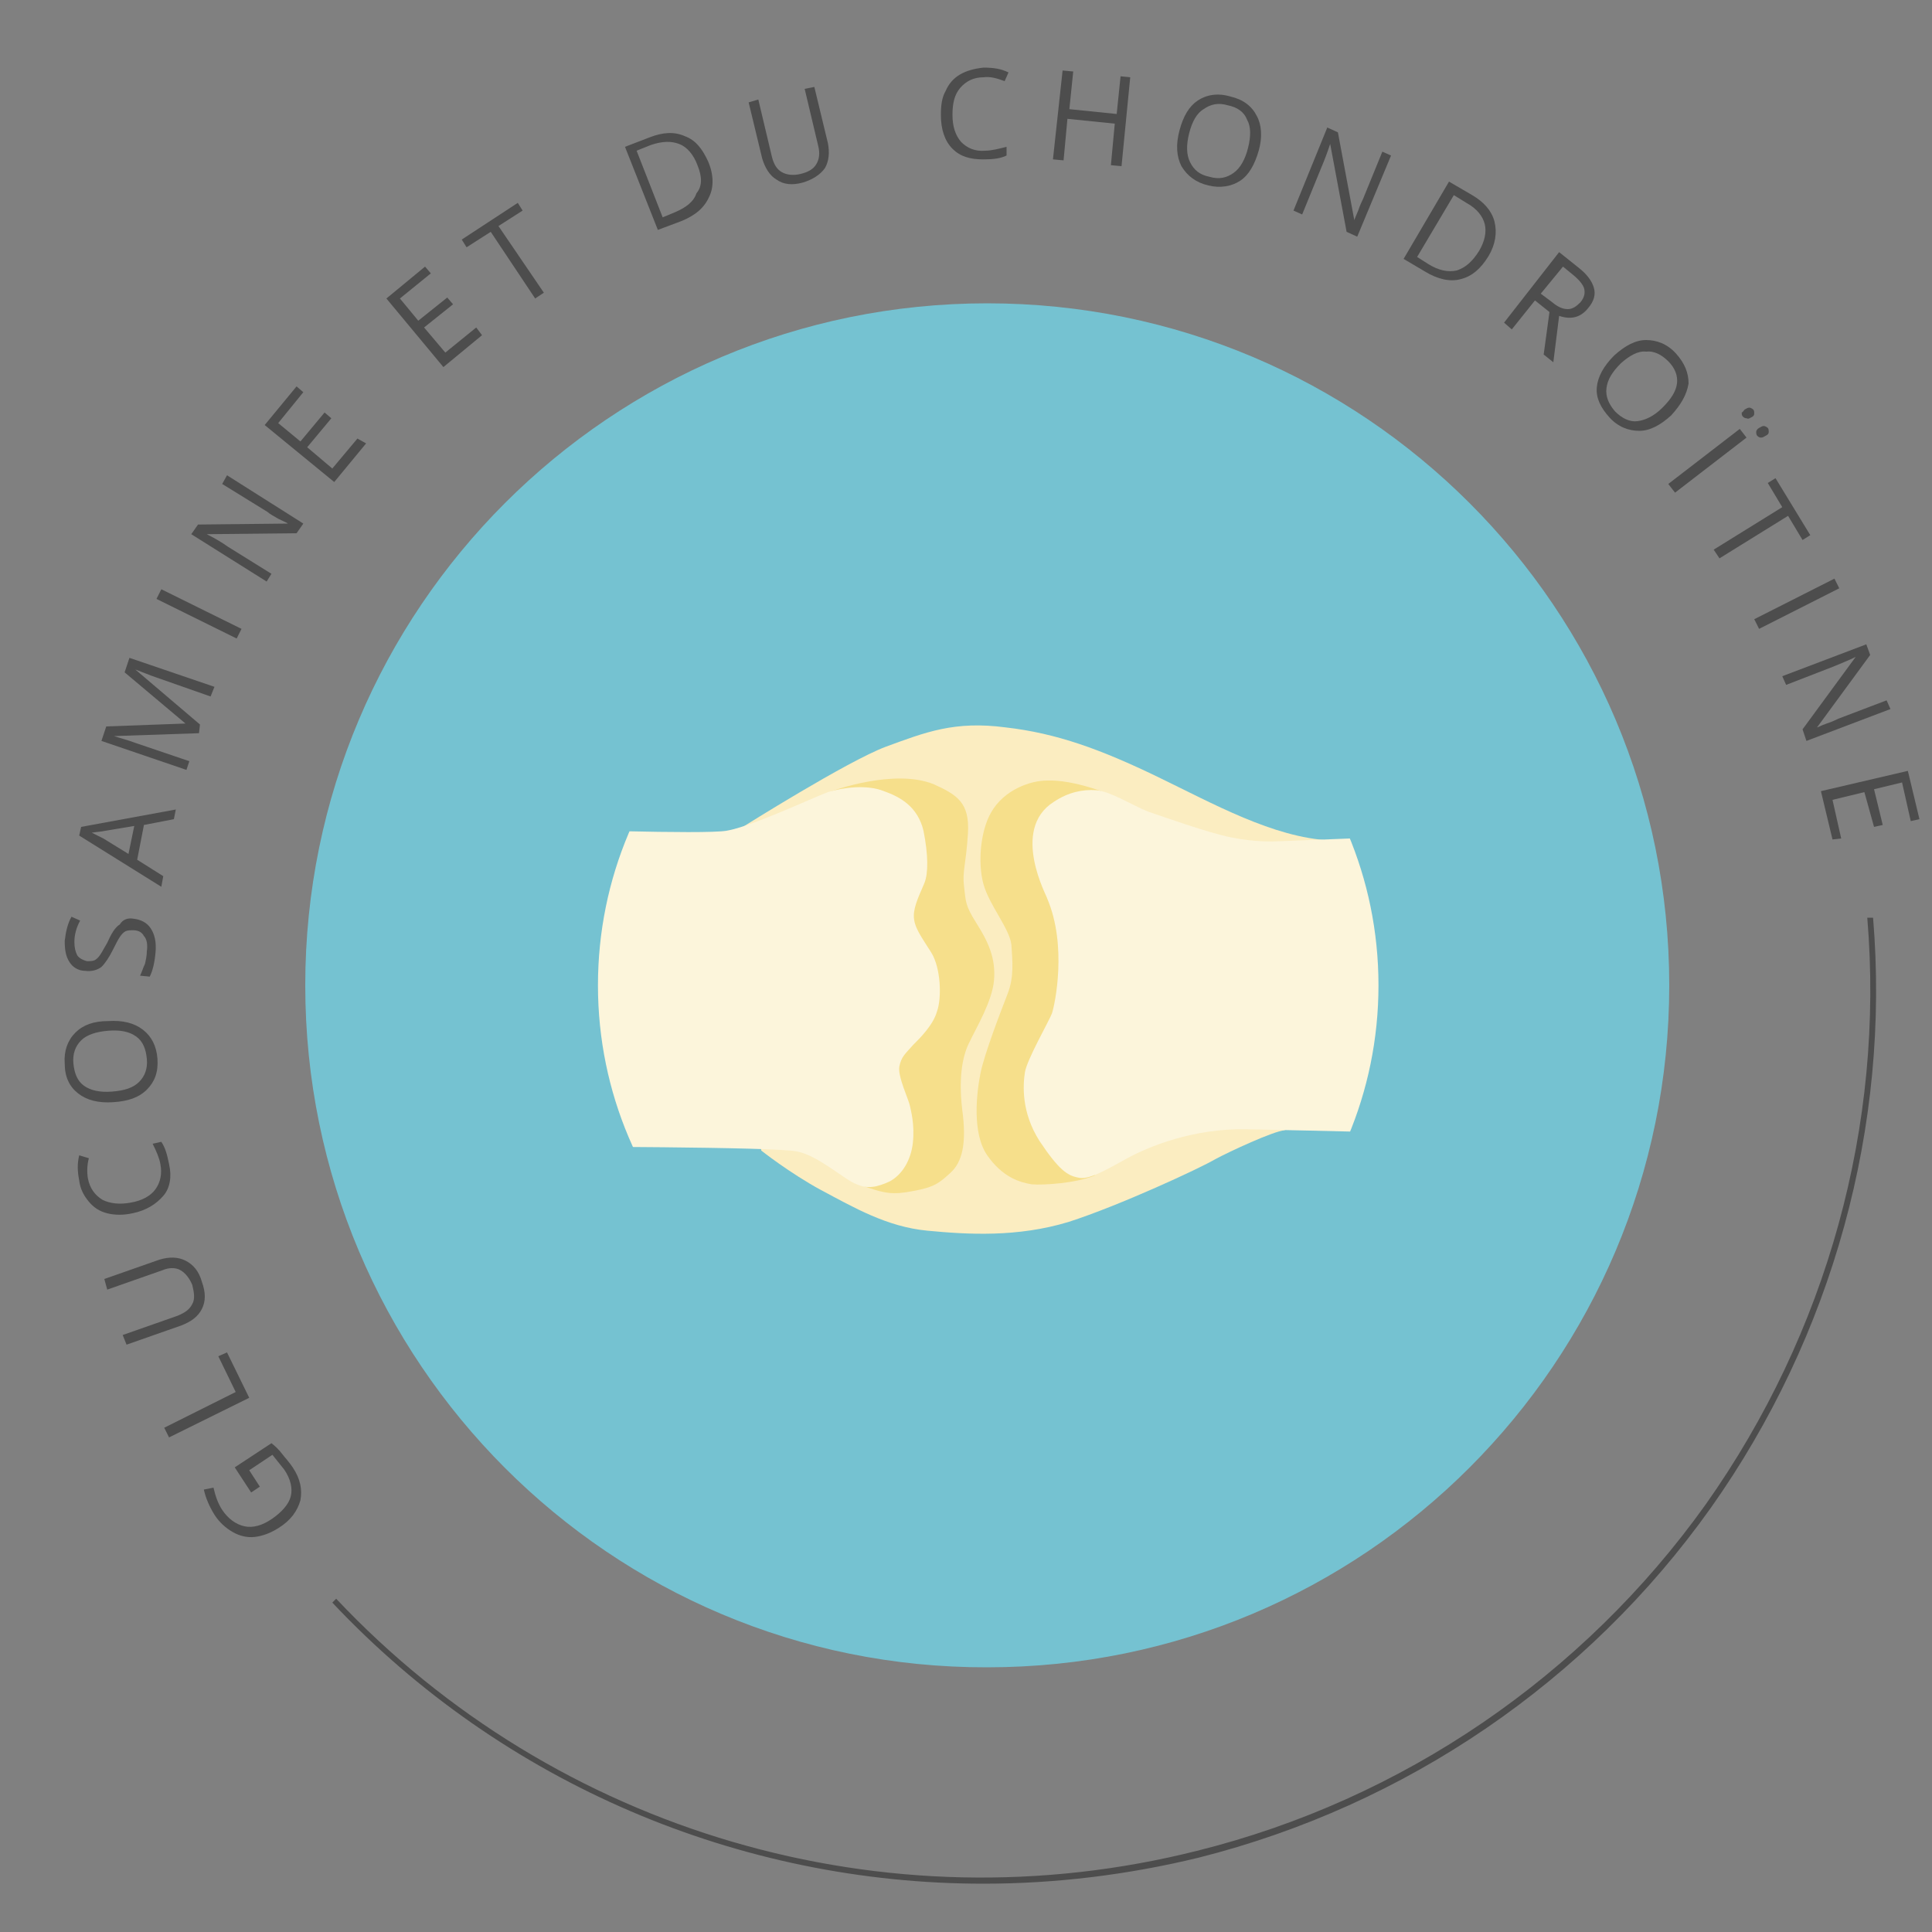<?xml version="1.0" encoding="utf-8"?>
<!-- Generator: Adobe Illustrator 26.0.2, SVG Export Plug-In . SVG Version: 6.00 Build 0)  -->
<svg version="1.1" id="Capa_1" xmlns="http://www.w3.org/2000/svg" xmlns:xlink="http://www.w3.org/1999/xlink" x="0px" y="0px"
	 viewBox="0 0 200 200" style="enable-background:new 0 0 200 200;" xml:space="preserve">
<rect x="0" y="0" width="200" height="200" fill="#808080" stroke="none"/>
<style type="text/css">
	.st0{fill:#75C2D1;}
	.st1{clip-path:url(#SVGID_00000101068662765283537840000014256534319505968304_);fill:#FBEDC1;}
	.st2{clip-path:url(#SVGID_00000054954619134362026320000009194066454079675046_);fill:#F6DF8B;}
	.st3{clip-path:url(#SVGID_00000022534448769712256720000016890883726445672838_);fill:#F6DF8B;}
	.st4{clip-path:url(#SVGID_00000116223141622474414070000008132897604260551338_);fill:#FCF5DB;}
	.st5{clip-path:url(#SVGID_00000139289057556238978740000015220841198836834715_);fill:#FCF5DB;}
	.st6{fill:#4D4D4D;}
</style>
<path class="st0" d="M31.6,102c0-39,31.6-70.6,70.6-70.6S172.8,63,172.8,102s-31.6,70.6-70.6,70.6C63.2,172.7,31.6,141,31.6,102"/>
<g>
	<g>
		<g>
			<g>
				<g>
					<g>
						<g>
							<g>
								<defs>
									<path id="SVGID_1_" d="M61.9,102c0,22.3,18.1,40.4,40.4,40.4s40.4-18.1,40.4-40.4s-18.1-40.4-40.4-40.4
										C79.9,61.7,61.9,79.7,61.9,102"/>
								</defs>
								<clipPath id="SVGID_00000183958993824599160820000002643450168373707674_">
									<use xlink:href="#SVGID_1_"  style="overflow:visible;"/>
								</clipPath>
								<path style="clip-path:url(#SVGID_00000183958993824599160820000002643450168373707674_);fill:#FBEDC1;" d="M133,117
									c-1.2,0.1-5.7,2.2-7.2,3c-1.5,0.9-9.9,4.8-15.2,6.5c-5.3,1.6-10.4,1.3-14.6,0.9s-7.6-2.4-11-4.2c-3.3-1.8-6.2-4.1-6.2-4.1
									l-1.9-33.5c0,0,10.8-6.8,14.8-8.3c4.1-1.5,7.1-2.7,12.4-2c5.3,0.6,9.9,2.3,15.7,5.1c5.8,2.8,12,6.3,17.9,6.6L133,117z"/>
							</g>
						</g>
					</g>
				</g>
			</g>
		</g>
	</g>
	<g>
		<g>
			<g>
				<g>
					<g>
						<g>
							<g>
								<defs>
									<path id="SVGID_00000045619301567134129160000001798874688070730928_" d="M61.9,102c0,22.3,18.1,40.4,40.4,40.4
										s40.4-18.1,40.4-40.4s-18.1-40.4-40.4-40.4C79.9,61.7,61.9,79.7,61.9,102"/>
								</defs>
								<clipPath id="SVGID_00000055686748619699146560000006316933817322064797_">
									<use xlink:href="#SVGID_00000045619301567134129160000001798874688070730928_"  style="overflow:visible;"/>
								</clipPath>
								<path style="clip-path:url(#SVGID_00000055686748619699146560000006316933817322064797_);fill:#F6DF8B;" d="M113.3,121.7
									c-2,0.8-5.3,1-6.5,0.9c-1.2-0.2-3-0.7-4.6-3s-1.1-6.5-0.7-8.5s2.1-6.4,2.8-8.2c0.7-1.8,0.5-3.4,0.4-5.1
									c-0.2-1.7-2.3-4.1-2.9-6.3c-0.6-2.2-0.3-5.5,0.8-7.4c1.3-2.3,4-3.3,5.8-3.3c2.8-0.1,6.4,1.4,6.4,1.4l3.6,29.1L113.3,121.7z"
									/>
							</g>
						</g>
					</g>
				</g>
			</g>
		</g>
	</g>
	<g>
		<g>
			<g>
				<g>
					<g>
						<g>
							<g>
								<defs>
									<path id="SVGID_00000108304717371114335610000008421738623615968187_" d="M61.9,102c0,22.3,18.1,40.4,40.4,40.4
										s40.4-18.1,40.4-40.4s-18.1-40.4-40.4-40.4C79.9,61.7,61.9,79.7,61.9,102"/>
								</defs>
								<clipPath id="SVGID_00000039814128429145336570000012342088031341636481_">
									<use xlink:href="#SVGID_00000108304717371114335610000008421738623615968187_"  style="overflow:visible;"/>
								</clipPath>
								<path style="clip-path:url(#SVGID_00000039814128429145336570000012342088031341636481_);fill:#F6DF8B;" d="M86.1,81.9
									l-7.4,16.8l10.2,23.9c2.7,1,3.5,1.1,5.6,0.7c2.2-0.4,2.7-0.8,3.9-1.9c1.2-1.1,1.7-3,1.2-6.6c-0.4-3.5,0.1-5.7,0.8-7
									c0.6-1.3,2.3-4.1,2.5-6.3c0.2-2.3-0.6-4-1.8-5.9c-1.2-1.9-1.1-2.2-1.3-3.8c-0.2-1.6,0.2-2.3,0.4-5.5c0.2-3.2-1.1-4-3.5-5.1
									C92.6,79.5,86.1,81.9,86.1,81.9"/>
							</g>
						</g>
					</g>
				</g>
			</g>
		</g>
	</g>
	<g>
		<g>
			<g>
				<g>
					<g>
						<g>
							<g>
								<defs>
									<path id="SVGID_00000142160492662225420020000010460667095003275680_" d="M61.9,102c0,22.3,18.1,40.4,40.4,40.4
										s40.4-18.1,40.4-40.4s-18.1-40.4-40.4-40.4C79.9,61.7,61.9,79.7,61.9,102"/>
								</defs>
								<clipPath id="SVGID_00000136378821494891343570000017835829518304906646_">
									<use xlink:href="#SVGID_00000142160492662225420020000010460667095003275680_"  style="overflow:visible;"/>
								</clipPath>
								<path style="clip-path:url(#SVGID_00000136378821494891343570000017835829518304906646_);fill:#FCF5DB;" d="M56.3,118.7
									V85.8c0,0,16.5,0.6,18.9,0.2c2.5-0.4,8.9-3.4,10.5-4c1.6-0.5,4.1-0.8,5.8-0.1c1.7,0.6,3.5,1.6,4.1,4.1
									c0.5,2.5,0.5,4.4,0.1,5.4s-1.1,2.3-1.1,3.4c0,1.2,0.8,2.2,1.8,3.8s1.1,4.7,0.6,6.1c-0.4,1.4-1.7,2.7-2.5,3.5
									c-0.8,0.9-1.2,1.2-1.4,2.2c-0.2,1,1,3.5,1.1,4.1c0.1,0.5,0.5,1.9,0.3,3.8c-0.2,1.8-1.1,3.3-2.4,4c-1.3,0.6-2.3,0.8-3.4,0.3
									c-1.2-0.4-4-3-6.2-3.4C80.4,118.7,56.3,118.7,56.3,118.7"/>
							</g>
						</g>
					</g>
				</g>
			</g>
		</g>
	</g>
	<g>
		<g>
			<g>
				<g>
					<g>
						<g>
							<g>
								<defs>
									<path id="SVGID_00000181789427753612460030000008637759755229235611_" d="M61.9,102c0,22.3,18.1,40.4,40.4,40.4
										s40.4-18.1,40.4-40.4s-18.1-40.4-40.4-40.4C79.9,61.7,61.9,79.7,61.9,102"/>
								</defs>
								<clipPath id="SVGID_00000110468017825374817650000000879559846181547147_">
									<use xlink:href="#SVGID_00000181789427753612460030000008637759755229235611_"  style="overflow:visible;"/>
								</clipPath>
								<path style="clip-path:url(#SVGID_00000110468017825374817650000000879559846181547147_);fill:#FCF5DB;" d="M109.1,83
									c1.5-1,3-1.3,4.4-1.2c1.4,0.1,3.8,1.6,5.3,2.2c1.5,0.5,6.2,2.2,8.7,2.7s4.5,0.4,4.5,0.4l23.2-0.9l-0.2,31.3
									c0,0-20.5-0.5-26-0.6s-10.1,1.8-12.3,3c-2.2,1.2-4,2.3-5.1,2c-1.1-0.2-2-0.8-4-3.8c-1.9-3-1.7-5.8-1.5-7.1
									c0.2-1.3,2.5-5.3,2.8-6.1c0.3-0.9,1.6-7-0.5-11.9C108.5,93,104.5,85.9,109.1,83"/>
							</g>
						</g>
					</g>
				</g>
			</g>
		</g>
	</g>
</g>
<g>
	<path class="st6" d="M101.8,195c-25.2,0-49.7-10.3-67.4-29.1l0.4-0.4c22.8,24.2,56.9,34.2,89.1,26.1c21.3-5.3,40-18.1,52.7-35.9
		c12.5-17.7,18.5-39.2,16.7-60.7h0.6c1.8,21.6-4.2,43.3-16.8,61.1c-12.8,18-31.6,30.8-53,36.2C116.7,194.1,109.2,195,101.8,195z"/>
	<g>
		<path class="st6" d="M26,154.5l-1.7-2.6l3.8-2.5c0.4,0.3,0.8,0.7,1.1,1.1c0.3,0.4,0.7,0.8,1.1,1.4c0.8,1.2,1,2.3,0.8,3.4
			c-0.3,1.1-1,2.1-2.3,2.9c-0.8,0.5-1.6,0.8-2.4,0.9s-1.6-0.1-2.3-0.5c-0.7-0.4-1.4-1-1.9-1.8s-0.9-1.7-1.1-2.6l1-0.2
			c0.2,0.9,0.5,1.7,0.9,2.3c0.6,0.9,1.4,1.5,2.3,1.7s1.9-0.1,2.9-0.8s1.7-1.5,1.9-2.3s0-1.8-0.7-2.8c-0.4-0.5-0.8-1-1.2-1.5
			l-2.4,1.6l1.1,1.7L26,154.5z"/>
		<path class="st6" d="M25.8,144.7l-8.3,4.1l-0.5-1l7.4-3.7l-1.8-3.7l0.9-0.4L25.8,144.7z"/>
		<path class="st6" d="M10.8,132.4l5.7-2c1-0.3,1.9-0.3,2.7,0.1s1.4,1.1,1.7,2.2c0.4,1.1,0.4,2,0,2.8s-1.1,1.3-2.1,1.7l-5.7,2
			l-0.4-1l5.7-2c0.7-0.3,1.2-0.6,1.5-1.2c0.3-0.5,0.2-1.2,0-2c-0.3-0.7-0.7-1.2-1.2-1.5s-1.2-0.3-1.9,0l-5.7,2L10.8,132.4z"/>
		<path class="st6" d="M9.1,122c0.2,1,0.7,1.7,1.5,2.2c0.8,0.4,1.8,0.5,2.9,0.3c1.2-0.2,2.1-0.7,2.6-1.4c0.5-0.7,0.7-1.6,0.5-2.6
			c-0.1-0.6-0.4-1.3-0.8-2.1l0.9-0.2c0.4,0.6,0.6,1.3,0.8,2.3c0.3,1.3,0.1,2.5-0.6,3.3s-1.7,1.5-3.2,1.8c-0.9,0.2-1.8,0.2-2.6,0
			c-0.8-0.2-1.4-0.6-1.9-1.2s-0.9-1.3-1-2.2c-0.2-1-0.2-1.8,0-2.6l1,0.3C9,120.6,9,121.4,9.1,122z"/>
		<path class="st6" d="M11.2,105.7c1.5-0.1,2.7,0.2,3.6,0.9c0.9,0.7,1.4,1.7,1.5,3c0.1,1.4-0.3,2.4-1.1,3.2
			c-0.8,0.8-1.9,1.2-3.5,1.3c-1.5,0.1-2.7-0.2-3.6-0.9c-0.9-0.7-1.4-1.7-1.4-3.1c-0.1-1.3,0.3-2.4,1.1-3.2S9.7,105.7,11.2,105.7z
			 M11.6,113c1.3-0.1,2.2-0.4,2.8-1s0.9-1.4,0.8-2.4c-0.1-1-0.4-1.8-1.1-2.3c-0.7-0.5-1.6-0.7-2.9-0.6c-1.2,0.1-2.2,0.4-2.8,1
			s-0.9,1.4-0.8,2.4s0.4,1.8,1.1,2.3C9.4,112.9,10.4,113.1,11.6,113z"/>
		<path class="st6" d="M13.8,95.1c0.8,0.1,1.4,0.4,1.8,1c0.4,0.6,0.6,1.4,0.5,2.5s-0.3,1.9-0.6,2.5l-1-0.1c0.2-0.4,0.3-0.8,0.5-1.2
			c0.1-0.4,0.2-0.9,0.2-1.3c0.1-0.7,0-1.3-0.3-1.6c-0.2-0.4-0.6-0.6-1.1-0.6c-0.3,0-0.6,0-0.8,0.1s-0.4,0.3-0.6,0.6
			c-0.2,0.3-0.4,0.7-0.7,1.3c-0.4,0.8-0.8,1.4-1.2,1.8c-0.4,0.3-1,0.5-1.7,0.4c-0.7,0-1.3-0.4-1.6-0.9c-0.4-0.6-0.5-1.3-0.5-2.2
			c0.1-0.9,0.3-1.8,0.7-2.5l0.9,0.4c-0.4,0.7-0.6,1.5-0.6,2.2c0,0.6,0.1,1,0.3,1.4c0.2,0.3,0.6,0.5,1,0.6c0.3,0,0.6,0,0.8-0.1
			s0.4-0.3,0.6-0.6c0.2-0.3,0.4-0.7,0.7-1.2c0.4-0.9,0.8-1.6,1.3-1.9C12.7,95.2,13.2,95,13.8,95.1z"/>
		<path class="st6" d="M18,84.8l-3.1,0.6L14.2,89l2.7,1.7l-0.2,1.1l-8.5-5.3l0.2-0.9l9.8-1.8L18,84.8z M13.9,85.5l-3,0.5
			c-0.4,0.1-0.8,0.1-1.4,0.2c0.4,0.2,0.8,0.4,1.2,0.6l2.6,1.6L13.9,85.5z"/>
		<path class="st6" d="M20.6,75.9l-8.8,0.3l0,0c0.6,0.2,1.4,0.4,2.2,0.7l5.6,1.9l-0.3,0.9l-8.8-3l0.5-1.5l8.2-0.3l0,0l-6.3-5.3
			l0.5-1.5l8.8,3l-0.4,1l-5.7-2c-0.6-0.2-1.3-0.5-2.1-0.8l0,0l6.7,5.7L20.6,75.9z"/>
		<path class="st6" d="M24.5,66.1L16.2,62l0.5-1l8.3,4.1L24.5,66.1z"/>
		<path class="st6" d="M31.4,54.2l-0.7,1l-9.3,0.1l0,0c0.8,0.4,1.5,0.8,2.2,1.3l4.5,2.8l-0.5,0.8l-7.8-4.9l0.7-1l9.3-0.1l0,0
			c-0.1-0.1-0.4-0.2-1-0.5c-0.5-0.3-0.9-0.5-1.1-0.7L23,50.1l0.5-0.9L31.4,54.2z"/>
		<path class="st6" d="M37.9,45.9l-3.3,4L27.4,44l3.3-4l0.7,0.6l-2.6,3.2l2.3,1.9l2.5-3l0.7,0.6l-2.5,3l2.6,2.2l2.6-3.1L37.9,45.9z"
			/>
		<path class="st6" d="M49.9,34.7l-4,3.3L40,30.9l4-3.3l0.6,0.7l-3.2,2.6l1.9,2.3l3-2.4l0.6,0.7l-3,2.4l2.2,2.6l3.2-2.6L49.9,34.7z"
			/>
		<path class="st6" d="M56.3,30.3l-0.9,0.6L50.8,24l-2.5,1.6l-0.5-0.8l5.8-3.8l0.5,0.8l-2.5,1.6L56.3,30.3z"/>
		<path class="st6" d="M73.3,16.7c0.6,1.4,0.6,2.7,0.1,3.7c-0.5,1.1-1.4,1.9-2.9,2.5l-2.4,0.9l-3.4-8.6l2.6-1
			c1.3-0.5,2.5-0.6,3.6-0.1C72,14.5,72.7,15.4,73.3,16.7z M72.2,17.1c-0.4-1.1-1.1-1.9-1.9-2.2s-1.7-0.3-2.9,0.1l-1.5,0.6l2.7,6.9
			l1.2-0.5c1.2-0.5,2-1.1,2.3-2C72.7,19.3,72.7,18.3,72.2,17.1z"/>
		<path class="st6" d="M84.3,9l1.4,5.8c0.2,1,0.1,1.9-0.3,2.6c-0.5,0.7-1.3,1.2-2.3,1.5c-1.1,0.3-2,0.2-2.7-0.3
			c-0.7-0.4-1.2-1.2-1.5-2.2l-1.4-5.8l1-0.3l1.4,5.9c0.2,0.8,0.5,1.3,1,1.6c0.5,0.3,1.2,0.4,2,0.2c0.8-0.2,1.3-0.5,1.6-1
			c0.3-0.5,0.4-1.1,0.2-1.9l-1.4-5.9L84.3,9z"/>
		<path class="st6" d="M101.8,8c-1,0-1.8,0.4-2.4,1.1c-0.6,0.7-0.8,1.6-0.8,2.8s0.3,2.1,0.9,2.8c0.6,0.6,1.4,1,2.5,0.9
			c0.6,0,1.4-0.2,2.2-0.4v0.9c-0.6,0.3-1.4,0.4-2.4,0.4c-1.4,0-2.4-0.3-3.2-1.1c-0.8-0.8-1.2-2-1.2-3.5c0-1,0.1-1.8,0.5-2.5
			c0.3-0.7,0.8-1.3,1.5-1.7c0.7-0.4,1.5-0.6,2.4-0.7c1,0,1.8,0.1,2.6,0.5L104,8.4C103.2,8.1,102.5,7.9,101.8,8z"/>
		<path class="st6" d="M116.1,17.2l-1.1-0.1l0.4-4.3l-4.9-0.5l-0.4,4.3l-1.1-0.1l1-9.2l1.1,0.1l-0.4,3.9l4.9,0.5l0.4-3.9l1,0.1
			L116.1,17.2z"/>
		<path class="st6" d="M130.3,15.6c-0.4,1.4-1,2.5-1.9,3.1c-0.9,0.6-2.1,0.8-3.3,0.5c-1.3-0.3-2.2-1-2.8-2c-0.5-1-0.6-2.2-0.2-3.7
			s1-2.5,1.9-3.1s2.1-0.8,3.4-0.4c1.3,0.3,2.2,1,2.7,2C130.6,12.9,130.7,14.2,130.3,15.6z M123.1,13.8c-0.3,1.2-0.3,2.2,0.1,3
			s1,1.3,2,1.5c1,0.3,1.8,0.1,2.5-0.4s1.2-1.4,1.5-2.6s0.3-2.2-0.1-2.9c-0.3-0.8-1-1.3-2-1.5c-1-0.3-1.8-0.1-2.5,0.4
			C123.9,11.7,123.4,12.6,123.1,13.8z"/>
		<path class="st6" d="M140.5,24.5l-1.1-0.5l-1.7-9.1l0,0c-0.3,0.9-0.6,1.7-0.9,2.4l-2,4.9l-0.9-0.4l3.5-8.6l1.1,0.5l1.7,9.1l0,0
			c0-0.1,0.2-0.5,0.4-1c0.2-0.6,0.4-1,0.5-1.2l2-4.9l0.9,0.4L140.5,24.5z"/>
		<path class="st6" d="M154.1,26.5c-0.8,1.3-1.7,2.1-2.9,2.4c-1.1,0.3-2.4,0-3.7-0.8l-2.2-1.3l4.7-8l2.4,1.4c1.2,0.7,2,1.6,2.3,2.7
			C155,24.1,154.8,25.3,154.1,26.5z M153.1,26c0.6-1,0.8-2,0.6-2.8s-0.8-1.6-1.9-2.2l-1.3-0.8l-3.8,6.4l1.1,0.7
			c1.1,0.7,2.1,0.9,3,0.7C151.7,27.7,152.4,27.1,153.1,26z"/>
		<path class="st6" d="M158.9,31.1l-2.4,3l-0.8-0.7l5.7-7.3l2,1.6c0.9,0.7,1.4,1.4,1.6,2.1c0.2,0.7,0,1.4-0.6,2.1
			c-0.8,1-1.8,1.2-3,0.8l-0.6,4.8l-1-0.8l0.6-4.4L158.9,31.1z M159.5,30.4l1.2,0.9c0.6,0.5,1.1,0.7,1.6,0.7s0.9-0.3,1.3-0.7
			c0.4-0.5,0.5-0.9,0.4-1.4c-0.1-0.4-0.5-0.9-1.1-1.4l-1.1-0.9L159.5,30.4z"/>
		<path class="st6" d="M173,43c-1.1,1-2.2,1.6-3.3,1.6s-2.2-0.4-3.1-1.4c-0.9-1-1.4-2-1.3-3.1s0.7-2.2,1.8-3.3
			c1.1-1,2.2-1.6,3.3-1.6s2.2,0.4,3.1,1.4c0.9,1,1.3,2,1.3,3.1C174.6,40.9,174,41.9,173,43z M167.8,37.6c-0.9,0.9-1.4,1.7-1.5,2.6
			c-0.1,0.8,0.2,1.6,0.9,2.4c0.7,0.7,1.5,1.1,2.3,1s1.7-0.5,2.6-1.4c0.9-0.9,1.4-1.7,1.5-2.5s-0.2-1.6-0.9-2.3s-1.5-1.1-2.3-1
			C169.6,36.3,168.7,36.8,167.8,37.6z"/>
		<path class="st6" d="M172.7,50.1l7.4-5.7l0.7,0.9l-7.4,5.7L172.7,50.1z M180.6,42.4c0.2-0.1,0.3-0.2,0.5-0.2
			c0.1,0,0.3,0.1,0.4,0.2c0.1,0.1,0.1,0.3,0.1,0.4c0,0.2-0.1,0.3-0.3,0.4c-0.2,0.1-0.3,0.2-0.5,0.1c-0.2,0-0.3-0.1-0.4-0.2
			c-0.1-0.1-0.1-0.3-0.1-0.4C180.4,42.7,180.5,42.5,180.6,42.4z M182.1,44.3c0.2-0.1,0.3-0.2,0.5-0.2c0.1,0,0.3,0.1,0.4,0.2
			s0.1,0.3,0.1,0.4c0,0.2-0.1,0.3-0.3,0.4c-0.2,0.1-0.3,0.2-0.5,0.2s-0.3-0.1-0.4-0.2c-0.1-0.1-0.1-0.3-0.1-0.4
			S181.9,44.4,182.1,44.3z"/>
		<path class="st6" d="M178,57.8l-0.6-0.9l7.1-4.4L183,50l0.8-0.5l3.6,5.9l-0.8,0.5l-1.5-2.5L178,57.8z"/>
		<path class="st6" d="M181.6,64.1l8.3-4.2l0.5,1l-8.3,4.2L181.6,64.1z"/>
		<path class="st6" d="M187,76.7l-0.4-1.2l5.5-7.5l0,0c-0.8,0.4-1.6,0.7-2.3,1l-4.9,1.9l-0.4-0.9l8.7-3.3l0.4,1.1l-5.5,7.5l0,0
			c0.1,0,0.4-0.2,1-0.4c0.6-0.2,1-0.4,1.2-0.5l5-1.9l0.4,0.9L187,76.7z"/>
		<path class="st6" d="M189.7,86.9l-1.2-5l9-2.1l1.2,5l-0.9,0.2l-0.9-4l-2.9,0.7l0.9,3.7l-0.9,0.2l-1-3.6l-3.3,0.8l0.9,4L189.7,86.9
			z"/>
	</g>
</g>
</svg>

